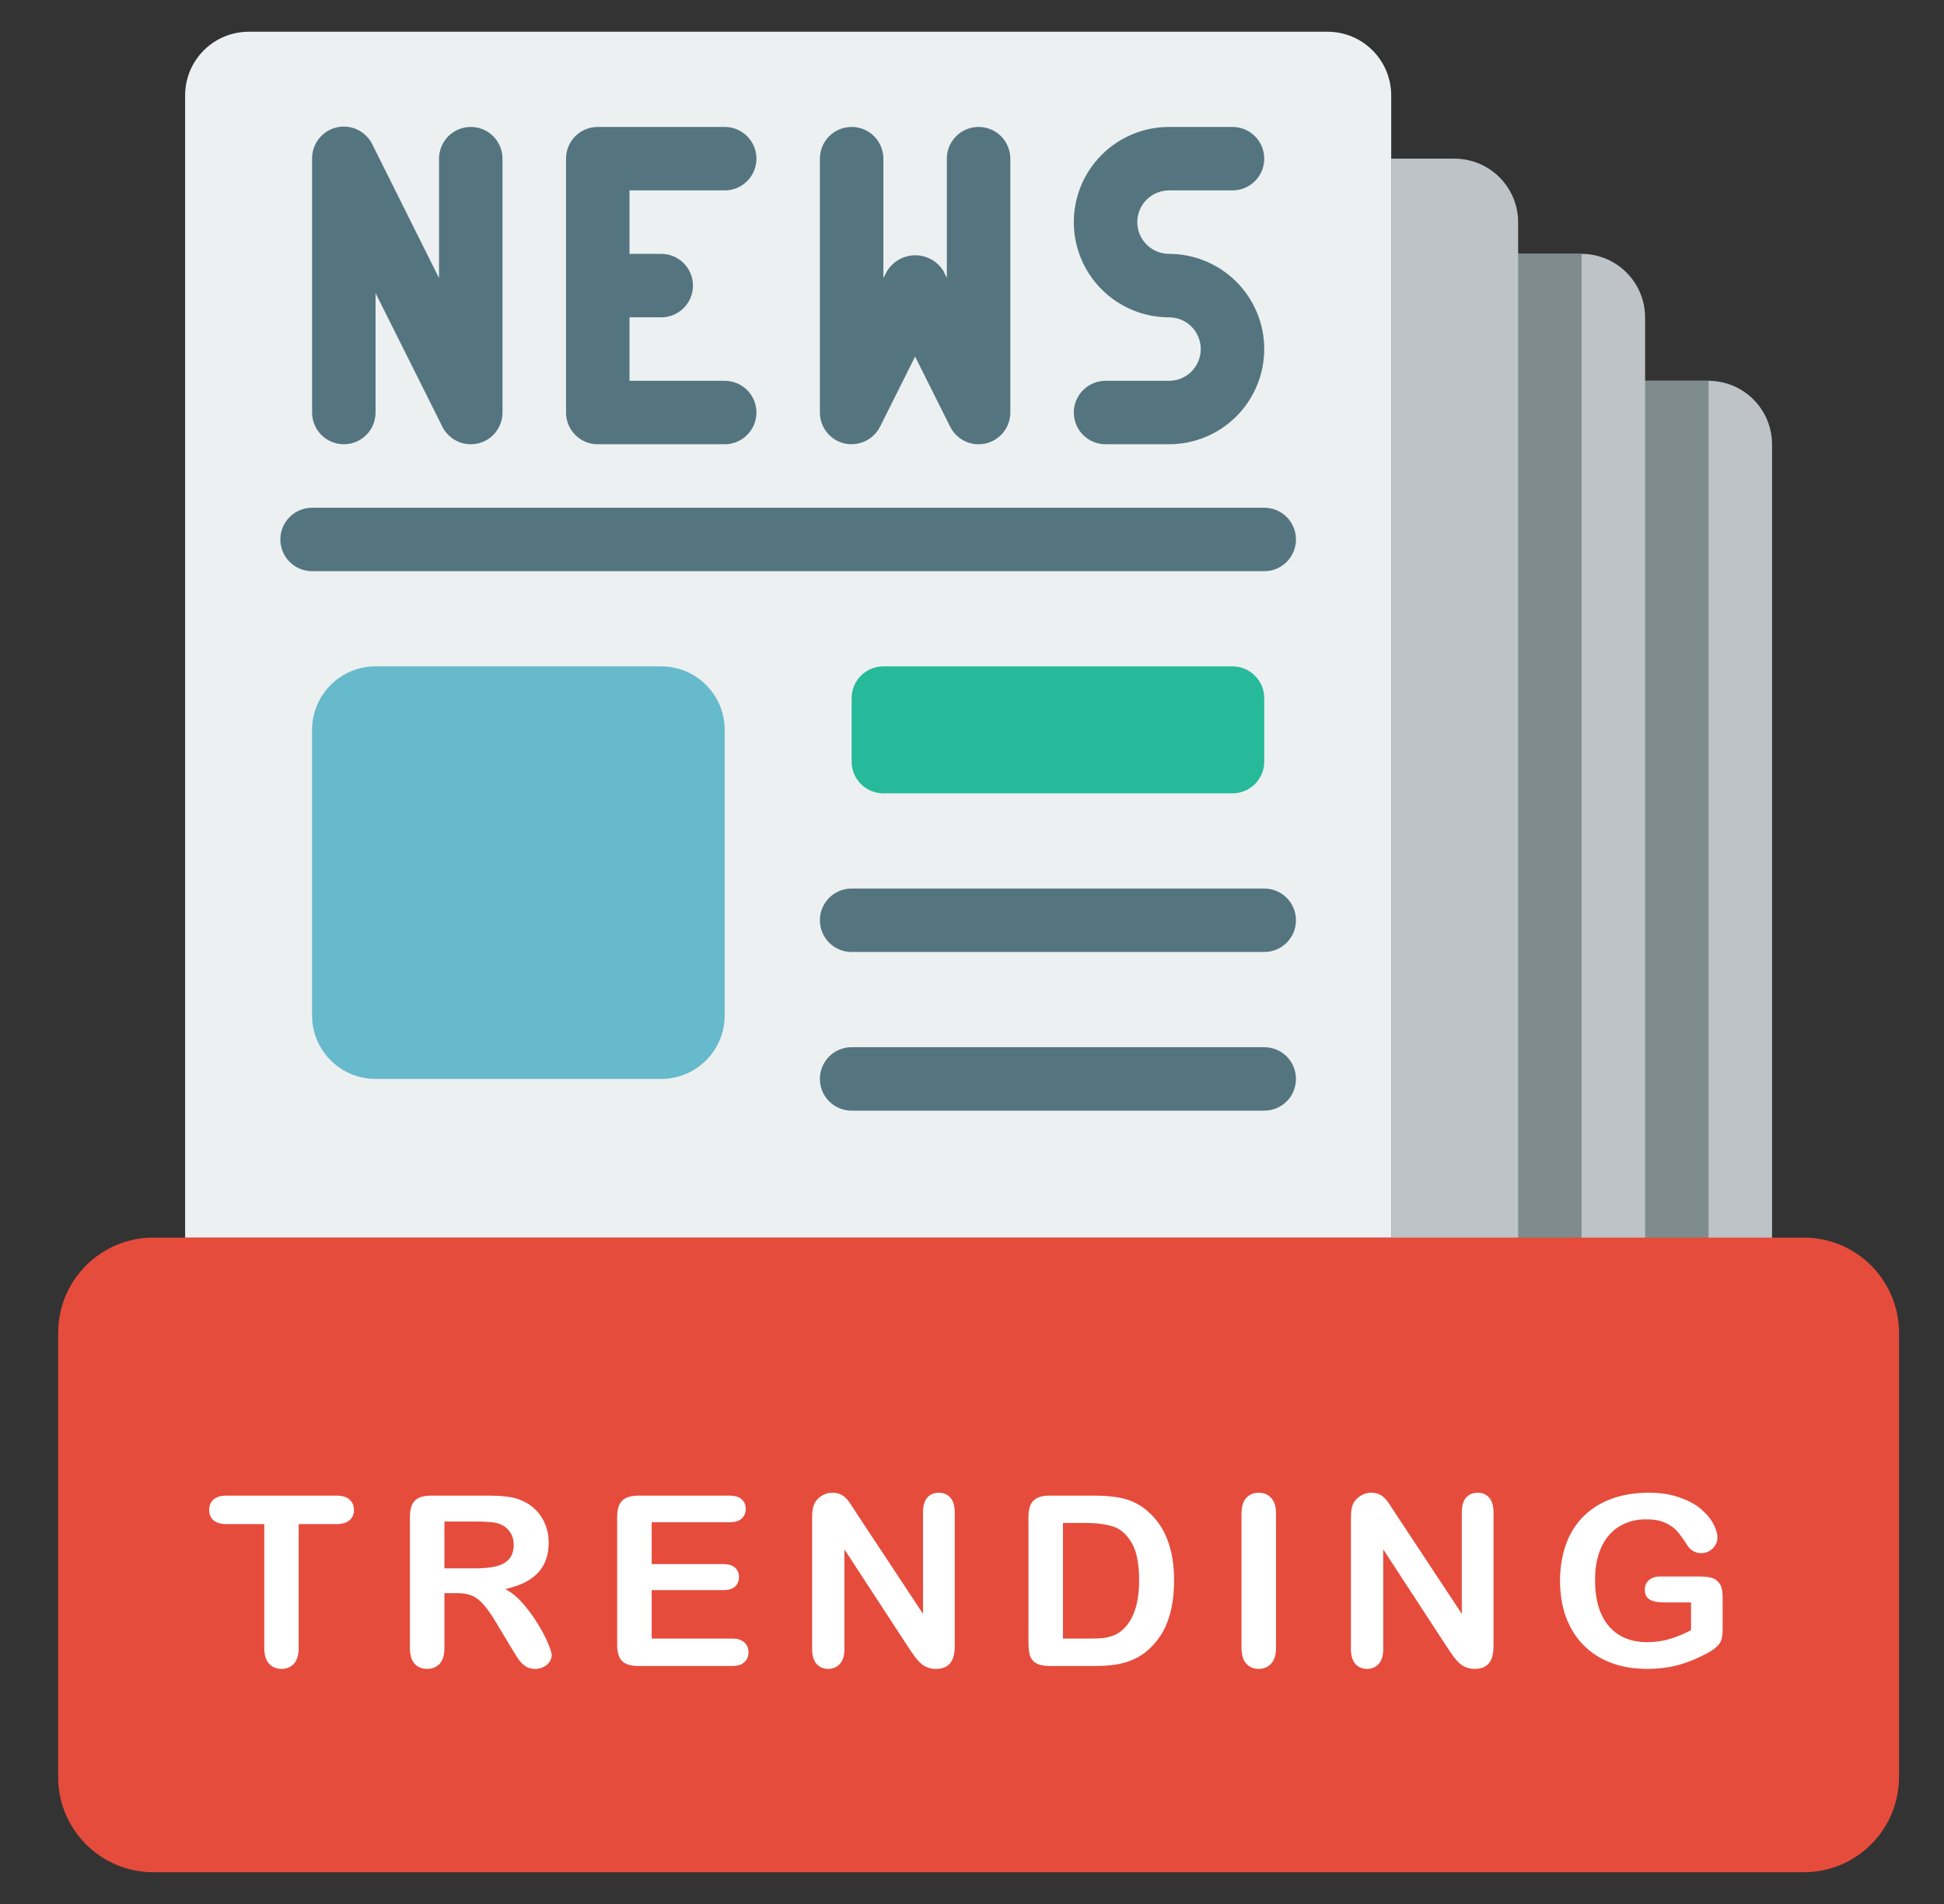 <svg width="49" height="48" viewBox="0 0 49 48" fill="none" xmlns="http://www.w3.org/2000/svg">
<rect x="0" y="0" width="49" height="48" fill="#333333" stroke="none"/>
<path d="M35.066 2.4V31.2H4.666V2.4C4.667 1.976 4.836 1.57 5.136 1.27C5.436 0.97 5.842 0.801 6.266 0.8H33.466C33.89 0.801 34.296 0.97 34.596 1.27C34.896 1.57 35.065 1.976 35.066 2.4Z" fill="#ECF0F1"/>
<path d="M44.666 11.2V32.8H35.066V4H36.666C37.09 4.001 37.497 4.17 37.796 4.47C38.096 4.77 38.265 5.176 38.266 5.6V6.4H39.866C40.29 6.401 40.697 6.57 40.996 6.87C41.296 7.17 41.465 7.576 41.466 8V9.6H43.066C43.49 9.601 43.897 9.77 44.196 10.07C44.496 10.37 44.665 10.776 44.666 11.2Z" fill="#BDC3C7"/>
<path d="M16.666 16.8H9.466C8.583 16.8 7.866 17.516 7.866 18.4V25.6C7.866 26.484 8.583 27.2 9.466 27.2H16.666C17.55 27.2 18.266 26.484 18.266 25.6V18.4C18.266 17.516 17.55 16.8 16.666 16.8Z" fill="#67B9CC"/>
<path d="M31.066 16.8H22.266C21.824 16.8 21.466 17.158 21.466 17.6V19.2C21.466 19.642 21.824 20 22.266 20H31.066C31.508 20 31.866 19.642 31.866 19.2V17.6C31.866 17.158 31.508 16.8 31.066 16.8Z" fill="#26B99A"/>
<path d="M31.866 22.4H21.466C21.254 22.4 21.05 22.484 20.9 22.634C20.75 22.784 20.666 22.988 20.666 23.2C20.666 23.412 20.75 23.616 20.9 23.766C21.05 23.916 21.254 24 21.466 24H31.866C32.078 24 32.282 23.916 32.432 23.766C32.582 23.616 32.666 23.412 32.666 23.2C32.666 22.988 32.582 22.784 32.432 22.634C32.282 22.484 32.078 22.4 31.866 22.4Z" fill="#547580"/>
<path d="M31.866 26.4H21.466C21.254 26.4 21.05 26.484 20.9 26.634C20.75 26.784 20.666 26.988 20.666 27.2C20.666 27.412 20.75 27.616 20.9 27.766C21.05 27.916 21.254 28 21.466 28H31.866C32.078 28 32.282 27.916 32.432 27.766C32.582 27.616 32.666 27.412 32.666 27.2C32.666 26.988 32.582 26.784 32.432 26.634C32.282 26.484 32.078 26.4 31.866 26.4Z" fill="#547580"/>
<path d="M32.666 13.6C32.666 13.388 32.582 13.184 32.432 13.034C32.282 12.884 32.079 12.8 31.866 12.8H7.866C7.654 12.8 7.451 12.884 7.301 13.034C7.151 13.184 7.066 13.388 7.066 13.6C7.066 13.812 7.151 14.015 7.301 14.165C7.451 14.316 7.654 14.4 7.866 14.4H31.866C32.079 14.4 32.282 14.316 32.432 14.165C32.582 14.015 32.666 13.812 32.666 13.6Z" fill="#547580"/>
<path d="M8.666 11.2C8.878 11.2 9.082 11.116 9.232 10.966C9.382 10.816 9.466 10.612 9.466 10.4V7.389L11.15 10.758C11.217 10.89 11.319 11.002 11.445 11.081C11.572 11.159 11.718 11.2 11.866 11.2C11.928 11.2 11.989 11.193 12.05 11.179C12.225 11.138 12.382 11.038 12.493 10.897C12.605 10.755 12.666 10.58 12.666 10.4V4C12.666 3.788 12.582 3.584 12.432 3.434C12.282 3.284 12.078 3.2 11.866 3.2C11.654 3.2 11.451 3.284 11.301 3.434C11.15 3.584 11.066 3.788 11.066 4V7.011L9.386 3.642C9.307 3.479 9.174 3.347 9.01 3.269C8.846 3.19 8.66 3.171 8.483 3.212C8.306 3.254 8.148 3.355 8.036 3.498C7.924 3.641 7.864 3.818 7.866 4V10.4C7.866 10.612 7.951 10.816 8.101 10.966C8.251 11.116 8.454 11.2 8.666 11.2Z" fill="#547580"/>
<path d="M21.283 11.179C21.458 11.219 21.642 11.199 21.805 11.123C21.968 11.046 22.101 10.918 22.182 10.758L23.066 8.989L23.95 10.758C24.017 10.89 24.119 11.002 24.245 11.081C24.372 11.159 24.517 11.2 24.666 11.2C24.728 11.2 24.789 11.193 24.849 11.179C25.025 11.138 25.181 11.038 25.293 10.897C25.405 10.755 25.466 10.58 25.466 10.4V4C25.466 3.788 25.382 3.584 25.232 3.434C25.082 3.284 24.878 3.2 24.666 3.2C24.454 3.2 24.25 3.284 24.1 3.434C23.95 3.584 23.866 3.788 23.866 4V7.011L23.786 6.842C23.712 6.718 23.607 6.616 23.482 6.544C23.356 6.473 23.214 6.436 23.07 6.436C22.926 6.436 22.784 6.473 22.658 6.544C22.533 6.616 22.428 6.718 22.354 6.842L22.266 7.011V4C22.266 3.788 22.182 3.584 22.032 3.434C21.882 3.284 21.678 3.2 21.466 3.2C21.254 3.2 21.05 3.284 20.9 3.434C20.75 3.584 20.666 3.788 20.666 4V10.4C20.666 10.58 20.727 10.755 20.839 10.897C20.951 11.038 21.107 11.138 21.283 11.179Z" fill="#547580"/>
<path d="M15.067 11.2H18.267C18.479 11.2 18.682 11.116 18.832 10.966C18.982 10.816 19.067 10.612 19.067 10.4C19.067 10.188 18.982 9.984 18.832 9.834C18.682 9.684 18.479 9.6 18.267 9.6H15.867V8H16.667C16.879 8 17.082 7.916 17.232 7.766C17.382 7.616 17.467 7.412 17.467 7.2C17.467 6.988 17.382 6.784 17.232 6.634C17.082 6.484 16.879 6.4 16.667 6.4H15.867V4.8H18.267C18.479 4.8 18.682 4.716 18.832 4.566C18.982 4.416 19.067 4.212 19.067 4C19.067 3.788 18.982 3.584 18.832 3.434C18.682 3.284 18.479 3.2 18.267 3.2H15.067C14.854 3.2 14.651 3.284 14.501 3.434C14.351 3.584 14.267 3.788 14.267 4V10.4C14.267 10.612 14.351 10.816 14.501 10.966C14.651 11.116 14.854 11.2 15.067 11.2Z" fill="#547580"/>
<path d="M29.466 9.6H27.866C27.654 9.6 27.451 9.684 27.301 9.834C27.151 9.984 27.066 10.188 27.066 10.4C27.066 10.612 27.151 10.816 27.301 10.966C27.451 11.116 27.654 11.2 27.866 11.2H29.466C30.103 11.2 30.713 10.947 31.163 10.497C31.613 10.047 31.866 9.436 31.866 8.8C31.866 8.163 31.613 7.553 31.163 7.103C30.713 6.653 30.103 6.4 29.466 6.4C29.254 6.4 29.051 6.316 28.901 6.166C28.751 6.016 28.666 5.812 28.666 5.6C28.666 5.388 28.751 5.184 28.901 5.034C29.051 4.884 29.254 4.8 29.466 4.8H31.066C31.279 4.8 31.482 4.716 31.632 4.566C31.782 4.416 31.866 4.212 31.866 4C31.866 3.788 31.782 3.584 31.632 3.434C31.482 3.284 31.279 3.2 31.066 3.2H29.466C28.83 3.2 28.219 3.453 27.769 3.903C27.319 4.353 27.066 4.963 27.066 5.6C27.066 6.236 27.319 6.847 27.769 7.297C28.219 7.747 28.83 8 29.466 8C29.679 8 29.882 8.084 30.032 8.234C30.182 8.384 30.266 8.588 30.266 8.8C30.266 9.012 30.182 9.216 30.032 9.366C29.882 9.516 29.679 9.6 29.466 9.6Z" fill="#547580"/>
<path d="M41.466 9.6H43.066V32.8H41.466V9.6Z" fill="#7F8C8D"/>
<path d="M38.266 6.4H39.866V32.8H38.266V6.4Z" fill="#7F8C8D"/>
<path d="M45.466 31.2H3.866C2.54 31.2 1.466 32.275 1.466 33.6V44.8C1.466 46.125 2.54 47.2 3.866 47.2H45.466C46.791 47.2 47.866 46.125 47.866 44.8V33.6C47.866 32.275 46.791 31.2 45.466 31.2Z" fill="#E64C3C"/>
<path d="M8.477 38.423H7.528V41.543C7.528 41.723 7.488 41.856 7.408 41.944C7.328 42.03 7.224 42.073 7.097 42.073C6.968 42.073 6.863 42.029 6.781 41.941C6.701 41.853 6.661 41.721 6.661 41.543V38.423H5.711C5.563 38.423 5.453 38.391 5.38 38.326C5.308 38.26 5.272 38.173 5.272 38.065C5.272 37.954 5.309 37.866 5.383 37.802C5.459 37.737 5.569 37.705 5.711 37.705H8.477C8.627 37.705 8.739 37.738 8.811 37.805C8.885 37.871 8.922 37.958 8.922 38.065C8.922 38.173 8.885 38.26 8.811 38.326C8.737 38.391 8.625 38.423 8.477 38.423ZM11.507 40.163H11.202V41.543C11.202 41.725 11.162 41.858 11.082 41.944C11.002 42.03 10.898 42.073 10.769 42.073C10.63 42.073 10.523 42.028 10.446 41.938C10.37 41.849 10.332 41.717 10.332 41.543V38.238C10.332 38.051 10.374 37.915 10.458 37.831C10.542 37.747 10.678 37.705 10.865 37.705H12.28C12.476 37.705 12.643 37.714 12.781 37.731C12.92 37.747 13.045 37.78 13.156 37.831C13.291 37.888 13.41 37.969 13.514 38.074C13.617 38.18 13.695 38.303 13.748 38.443C13.803 38.582 13.83 38.73 13.83 38.886C13.83 39.206 13.739 39.462 13.558 39.653C13.378 39.845 13.104 39.98 12.737 40.06C12.892 40.143 13.039 40.264 13.18 40.424C13.32 40.584 13.445 40.755 13.555 40.937C13.666 41.116 13.752 41.279 13.812 41.426C13.875 41.57 13.906 41.67 13.906 41.725C13.906 41.781 13.888 41.838 13.851 41.895C13.815 41.949 13.767 41.992 13.704 42.023C13.642 42.057 13.569 42.073 13.487 42.073C13.39 42.073 13.308 42.05 13.241 42.003C13.175 41.958 13.117 41.9 13.068 41.83C13.021 41.76 12.957 41.656 12.875 41.52L12.526 40.94C12.401 40.727 12.289 40.565 12.19 40.453C12.092 40.342 11.992 40.266 11.891 40.225C11.789 40.184 11.661 40.163 11.507 40.163ZM12.005 38.358H11.202V39.539H11.981C12.19 39.539 12.366 39.522 12.509 39.486C12.651 39.449 12.76 39.388 12.834 39.302C12.91 39.214 12.948 39.094 12.948 38.941C12.948 38.822 12.918 38.718 12.857 38.628C12.797 38.536 12.713 38.468 12.605 38.423C12.504 38.38 12.304 38.358 12.005 38.358ZM18.386 38.376H16.426V39.431H18.231C18.364 39.431 18.462 39.461 18.527 39.522C18.593 39.58 18.627 39.658 18.627 39.756C18.627 39.853 18.594 39.934 18.53 39.996C18.465 40.057 18.366 40.087 18.231 40.087H16.426V41.309H18.454C18.59 41.309 18.693 41.341 18.761 41.405C18.832 41.468 18.867 41.552 18.867 41.657C18.867 41.759 18.832 41.842 18.761 41.906C18.693 41.969 18.59 42 18.454 42H16.09C15.9 42 15.763 41.958 15.679 41.874C15.597 41.79 15.556 41.654 15.556 41.467V38.238C15.556 38.113 15.575 38.012 15.612 37.934C15.649 37.853 15.707 37.796 15.785 37.761C15.865 37.724 15.966 37.705 16.09 37.705H18.386C18.525 37.705 18.628 37.736 18.694 37.799C18.762 37.859 18.797 37.94 18.797 38.039C18.797 38.141 18.762 38.223 18.694 38.285C18.628 38.346 18.525 38.376 18.386 38.376ZM21.592 38.153L23.265 40.685V38.13C23.265 37.964 23.3 37.84 23.37 37.758C23.443 37.674 23.539 37.632 23.66 37.632C23.785 37.632 23.884 37.674 23.956 37.758C24.029 37.84 24.065 37.964 24.065 38.13V41.508C24.065 41.885 23.908 42.073 23.596 42.073C23.518 42.073 23.448 42.062 23.385 42.038C23.323 42.017 23.264 41.981 23.209 41.933C23.154 41.884 23.104 41.827 23.057 41.763C23.01 41.696 22.963 41.629 22.916 41.56L21.284 39.059V41.575C21.284 41.739 21.246 41.863 21.17 41.947C21.094 42.031 20.996 42.073 20.877 42.073C20.754 42.073 20.655 42.031 20.581 41.947C20.507 41.861 20.47 41.737 20.47 41.575V38.262C20.47 38.121 20.485 38.011 20.517 37.931C20.554 37.843 20.615 37.772 20.701 37.717C20.787 37.66 20.88 37.632 20.98 37.632C21.058 37.632 21.124 37.645 21.179 37.67C21.235 37.695 21.284 37.73 21.325 37.773C21.368 37.815 21.411 37.871 21.454 37.94C21.499 38.008 21.545 38.079 21.592 38.153ZM26.456 37.705H27.59C27.885 37.705 28.137 37.732 28.348 37.787C28.559 37.842 28.751 37.944 28.923 38.095C29.37 38.477 29.594 39.06 29.594 39.841C29.594 40.099 29.571 40.334 29.526 40.547C29.481 40.76 29.412 40.952 29.318 41.124C29.224 41.294 29.104 41.446 28.958 41.581C28.843 41.685 28.717 41.768 28.58 41.83C28.443 41.893 28.296 41.937 28.137 41.962C27.981 41.987 27.805 42 27.607 42H26.473C26.315 42 26.196 41.977 26.116 41.93C26.036 41.881 25.983 41.813 25.958 41.727C25.934 41.64 25.923 41.526 25.923 41.388V38.238C25.923 38.051 25.965 37.915 26.049 37.831C26.133 37.747 26.268 37.705 26.456 37.705ZM26.793 38.394V41.309H27.452C27.596 41.309 27.71 41.305 27.792 41.297C27.874 41.289 27.959 41.27 28.047 41.238C28.135 41.207 28.211 41.163 28.275 41.106C28.566 40.86 28.712 40.437 28.712 39.835C28.712 39.411 28.647 39.094 28.518 38.883C28.391 38.672 28.234 38.538 28.047 38.481C27.859 38.423 27.633 38.394 27.367 38.394H26.793ZM31.293 41.543V38.159C31.293 37.983 31.333 37.852 31.413 37.764C31.494 37.676 31.597 37.632 31.724 37.632C31.855 37.632 31.96 37.676 32.04 37.764C32.123 37.85 32.163 37.981 32.163 38.159V41.543C32.163 41.721 32.123 41.853 32.04 41.941C31.96 42.029 31.855 42.073 31.724 42.073C31.599 42.073 31.495 42.029 31.413 41.941C31.333 41.852 31.293 41.719 31.293 41.543ZM35.173 38.153L36.846 40.685V38.13C36.846 37.964 36.881 37.84 36.951 37.758C37.023 37.674 37.12 37.632 37.241 37.632C37.366 37.632 37.465 37.674 37.537 37.758C37.609 37.84 37.645 37.964 37.645 38.13V41.508C37.645 41.885 37.489 42.073 37.177 42.073C37.099 42.073 37.028 42.062 36.966 42.038C36.903 42.017 36.845 41.981 36.79 41.933C36.735 41.884 36.685 41.827 36.638 41.763C36.591 41.696 36.544 41.629 36.497 41.56L34.865 39.059V41.575C34.865 41.739 34.827 41.863 34.751 41.947C34.675 42.031 34.577 42.073 34.458 42.073C34.335 42.073 34.236 42.031 34.162 41.947C34.088 41.861 34.051 41.737 34.051 41.575V38.262C34.051 38.121 34.066 38.011 34.098 37.931C34.135 37.843 34.196 37.772 34.282 37.717C34.368 37.66 34.461 37.632 34.56 37.632C34.639 37.632 34.705 37.645 34.76 37.67C34.816 37.695 34.865 37.73 34.906 37.773C34.949 37.815 34.992 37.871 35.035 37.94C35.08 38.008 35.126 38.079 35.173 38.153ZM43.42 40.254V41.077C43.42 41.187 43.41 41.274 43.388 41.341C43.367 41.405 43.327 41.464 43.268 41.517C43.212 41.569 43.138 41.62 43.048 41.669C42.789 41.81 42.539 41.912 42.298 41.977C42.058 42.041 41.797 42.073 41.513 42.073C41.183 42.073 40.882 42.023 40.611 41.921C40.34 41.819 40.108 41.672 39.917 41.478C39.725 41.285 39.578 41.051 39.474 40.775C39.373 40.5 39.322 40.192 39.322 39.852C39.322 39.519 39.372 39.213 39.471 38.935C39.571 38.658 39.717 38.423 39.911 38.23C40.104 38.036 40.34 37.889 40.617 37.787C40.894 37.684 41.209 37.632 41.56 37.632C41.849 37.632 42.105 37.671 42.328 37.749C42.55 37.825 42.731 37.922 42.87 38.039C43.008 38.156 43.113 38.28 43.183 38.411C43.254 38.542 43.289 38.658 43.289 38.76C43.289 38.869 43.248 38.963 43.166 39.041C43.086 39.117 42.989 39.155 42.876 39.155C42.813 39.155 42.752 39.141 42.694 39.111C42.637 39.082 42.59 39.041 42.55 38.988C42.443 38.82 42.352 38.693 42.278 38.607C42.204 38.522 42.103 38.449 41.976 38.391C41.851 38.332 41.691 38.303 41.496 38.303C41.294 38.303 41.115 38.338 40.957 38.408C40.798 38.477 40.663 38.577 40.549 38.71C40.438 38.841 40.352 39.002 40.292 39.193C40.233 39.385 40.204 39.597 40.204 39.829C40.204 40.333 40.319 40.721 40.549 40.992C40.782 41.264 41.105 41.399 41.519 41.399C41.72 41.399 41.909 41.373 42.085 41.32C42.262 41.268 42.442 41.192 42.624 41.095V40.398H41.95C41.788 40.398 41.665 40.373 41.581 40.324C41.499 40.275 41.458 40.192 41.458 40.075C41.458 39.98 41.492 39.9 41.56 39.838C41.63 39.775 41.725 39.744 41.844 39.744H42.832C42.953 39.744 43.055 39.755 43.139 39.776C43.223 39.798 43.291 39.846 43.341 39.92C43.394 39.994 43.42 40.105 43.42 40.254Z" fill="white"/>
</svg>
